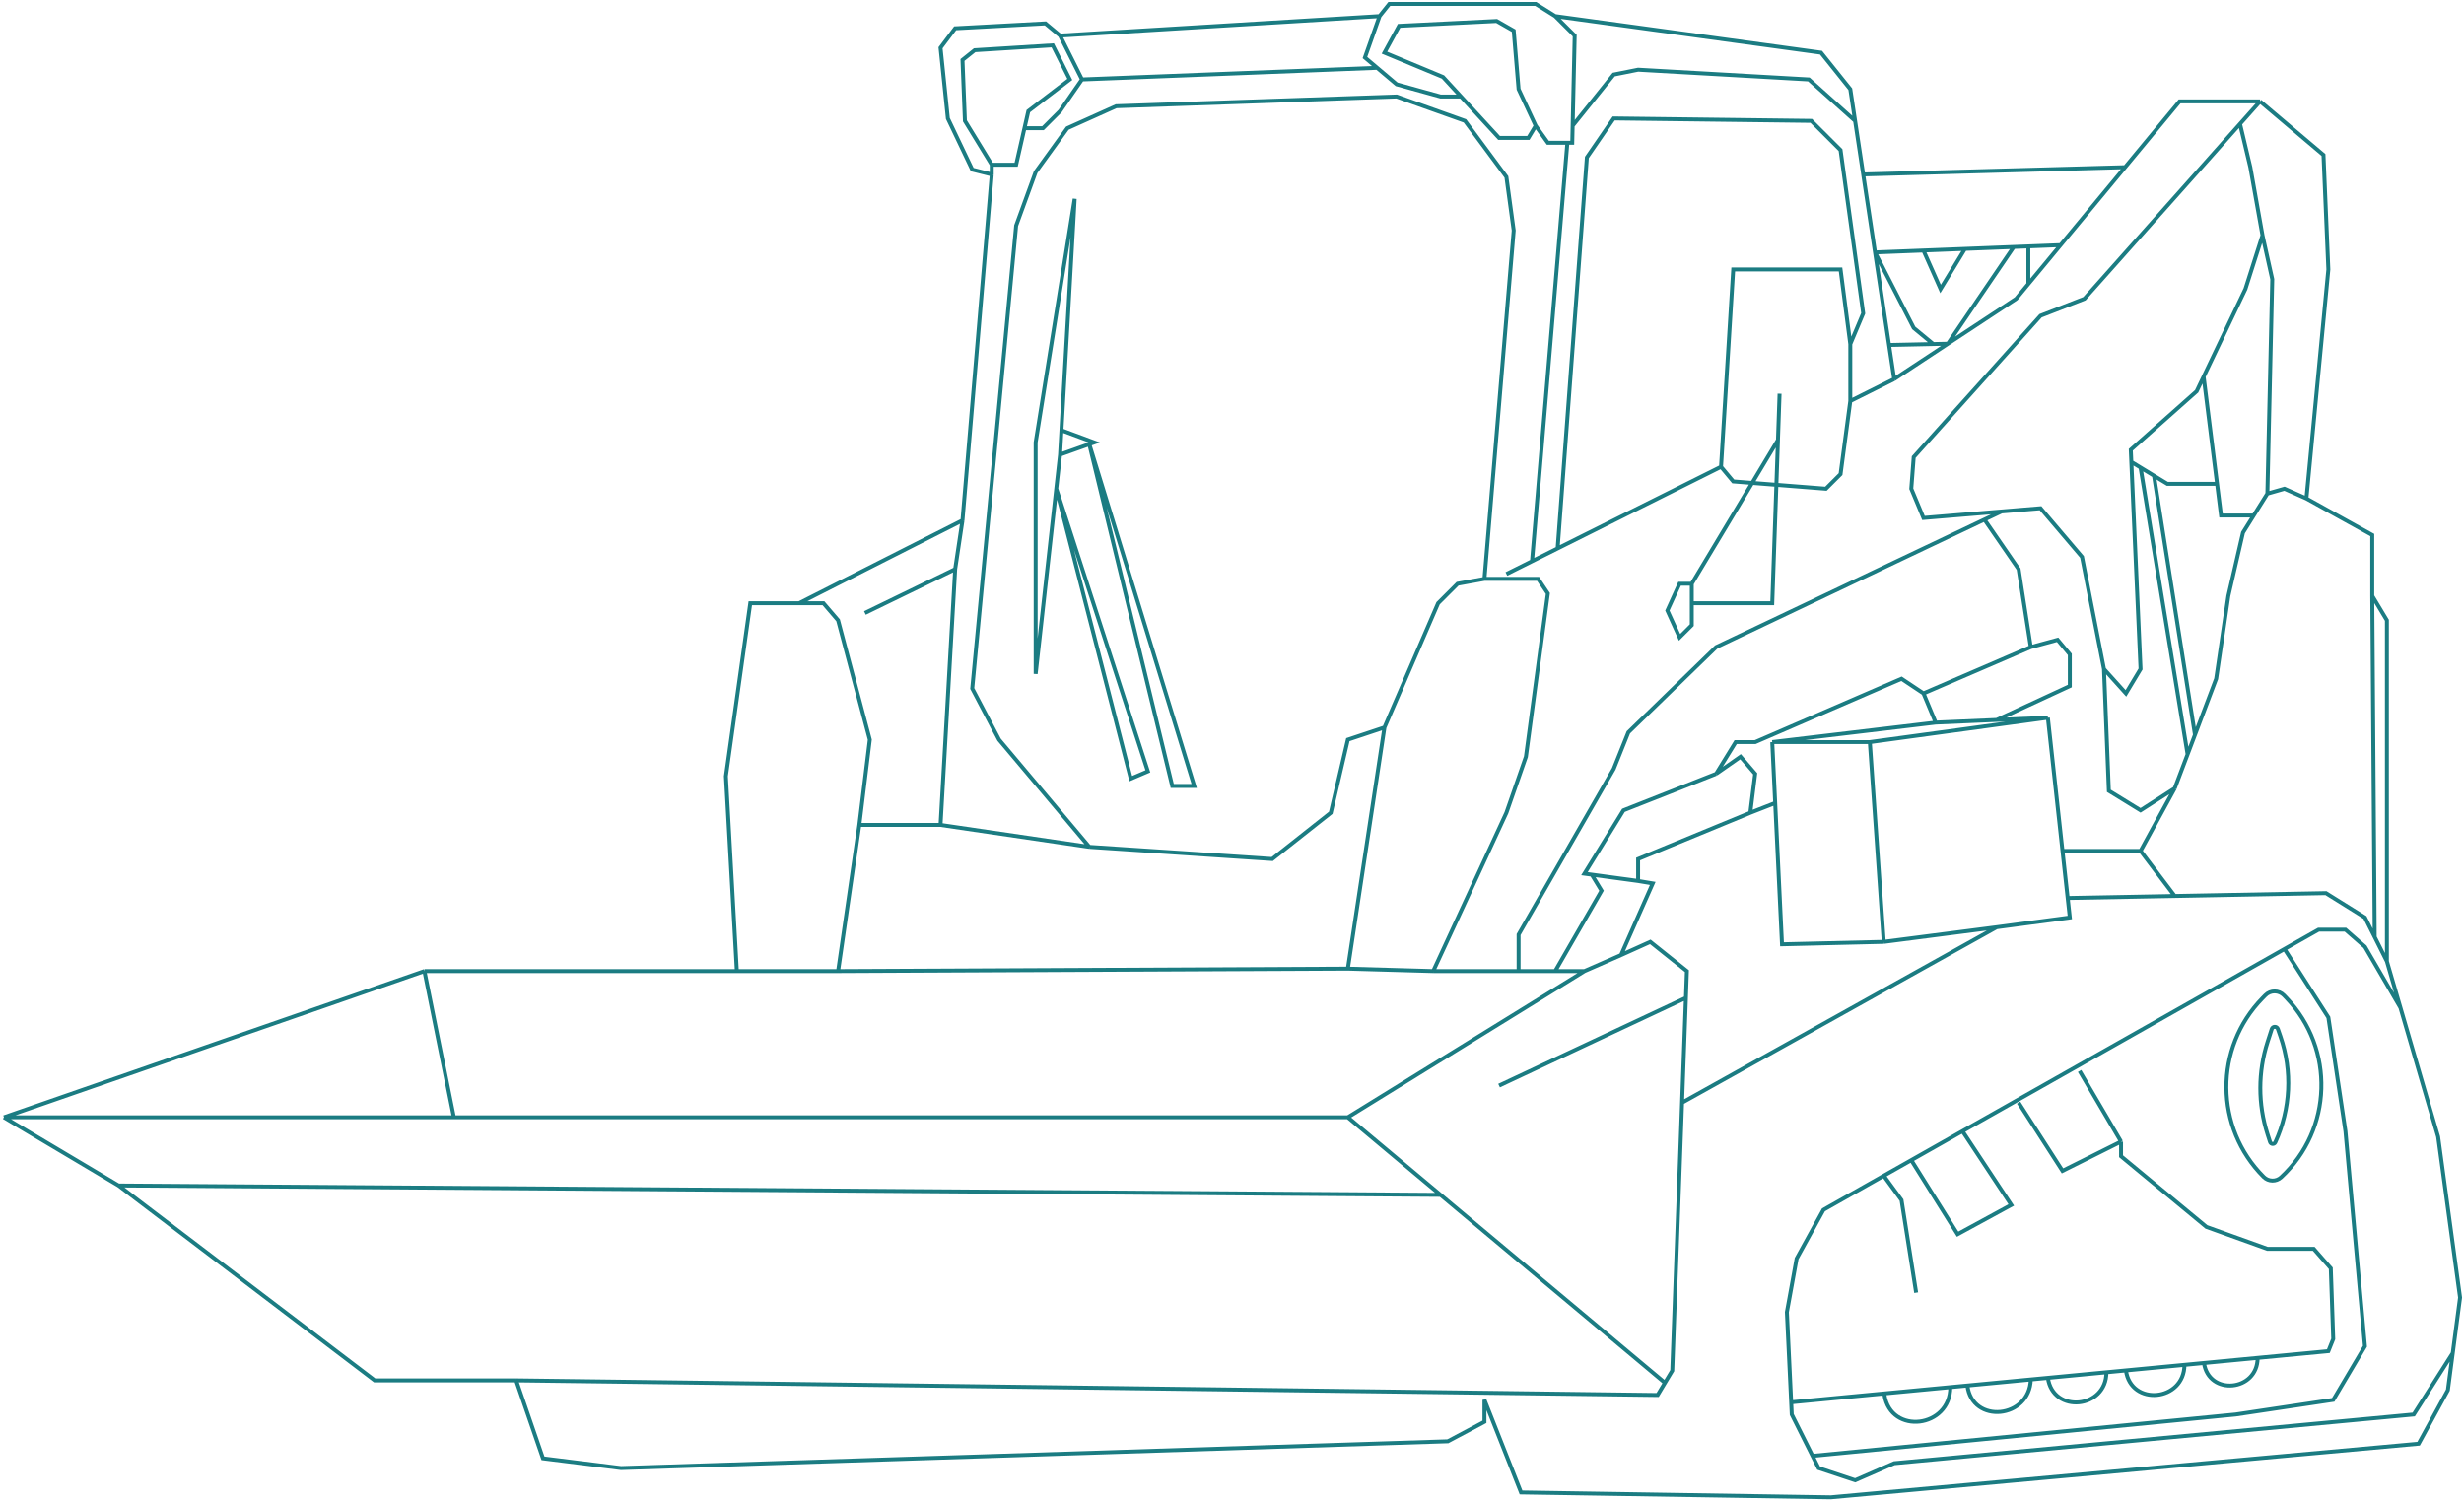 <?xml version="1.0" encoding="UTF-8"?> <svg xmlns="http://www.w3.org/2000/svg" viewBox="6077.302 4958.594 627 382.026"><path fill="none" stroke="#1B7C82" fill-opacity="1" stroke-width="1" stroke-opacity="1" font-size-adjust="none" id="tSvgff3270ca13" title="Path 2" d="M 6347.046 4967.654 C 6345.805 4966.62 6344.563 4965.587 6343.322 4964.554 C 6335.667 4964.967 6328.013 4965.38 6320.358 4965.794 C 6319.117 4967.447 6317.875 4969.1 6316.634 4970.753 C 6317.255 4976.746 6317.875 4982.739 6318.496 4988.732 C 6320.565 4993.071 6322.633 4997.411 6324.702 5001.751 C 6326.357 5002.164 6328.012 5002.577 6329.667 5002.99 M 6347.046 4967.654 C 6374.148 4966 6401.25 4964.347 6428.352 4962.694 M 6347.046 4967.654 C 6348.908 4971.373 6350.77 4975.093 6352.632 4978.813 M 6428.352 4962.694 C 6429.179 4961.661 6430.007 4960.627 6430.834 4959.594 C 6443.247 4959.594 6455.661 4959.594 6468.074 4959.594 C 6469.729 4960.627 6471.384 4961.661 6473.039 4962.694 M 6428.352 4962.694 C 6427.111 4966.207 6425.869 4969.72 6424.628 4973.233 C 6425.662 4974.107 6426.697 4974.982 6427.731 4975.856 M 6473.039 4962.694 C 6495.589 4965.794 6518.14 4968.893 6540.69 4971.993 C 6543.173 4975.093 6545.655 4978.193 6548.138 4981.292 C 6548.545 4983.979 6548.952 4986.665 6549.359 4989.352 M 6473.039 4962.694 C 6474.694 4964.347 6476.349 4966 6478.004 4967.654 C 6477.83 4975.3 6477.656 4982.946 6477.482 4990.592 M 6559.31 5055.066 C 6558.872 5052.173 6558.434 5049.28 6557.996 5046.387 M 6559.31 5055.066 C 6563.861 5052.065 6568.413 5049.065 6572.964 5046.064 M 6559.31 5055.066 C 6555.586 5056.926 6551.862 5058.786 6548.138 5060.646 M 6652.408 4984.392 C 6645.581 4984.392 6638.754 4984.392 6631.927 4984.392 C 6627.306 4989.972 6622.686 4995.551 6618.065 5001.131 M 6652.408 4984.392 C 6657.787 4988.938 6663.166 4993.485 6668.545 4998.031 C 6668.959 5007.743 6669.373 5017.456 6669.787 5027.168 C 6667.925 5046.593 6666.063 5066.019 6664.201 5085.444 M 6652.408 4984.392 C 6650.708 4986.302 6649.008 4988.213 6647.308 4990.123 M 6664.201 5085.444 C 6669.787 5088.543 6675.373 5091.643 6680.959 5094.743 C 6680.959 5099.909 6680.959 5105.075 6680.959 5110.241 M 6664.201 5085.444 C 6662.339 5084.617 6660.477 5083.79 6658.615 5082.964 C 6657.167 5083.377 6655.718 5083.79 6654.27 5084.204 M 6680.959 5110.241 C 6682.2 5112.307 6683.441 5114.374 6684.682 5116.441 C 6684.682 5145.371 6684.682 5174.302 6684.682 5203.233 M 6680.959 5110.241 C 6681.166 5139.172 6681.372 5168.103 6681.579 5197.034 M 6684.682 5203.233 C 6685.829 5207.159 6686.975 5211.085 6688.122 5215.012 M 6684.682 5203.233 C 6683.648 5201.166 6682.613 5199.1 6681.579 5197.034 M 6208.64 5309.864 C 6210.916 5316.476 6213.191 5323.089 6215.467 5329.702 C 6222.087 5330.528 6228.708 5331.355 6235.328 5332.182 C 6305.462 5329.909 6375.596 5327.636 6445.73 5325.363 C 6448.833 5323.709 6451.937 5322.056 6455.04 5320.403 C 6455.04 5318.543 6455.04 5316.683 6455.04 5314.824 C 6458.143 5322.676 6461.247 5330.529 6464.35 5338.382 C 6490.624 5338.795 6516.899 5339.208 6543.173 5339.621 C 6593.032 5335.075 6642.892 5330.529 6692.751 5325.983 C 6695.234 5321.436 6697.716 5316.89 6700.199 5312.344 C 6700.613 5309.203 6701.026 5306.062 6701.44 5302.921 M 6208.64 5309.864 C 6196.64 5309.864 6184.641 5309.864 6172.642 5309.864 C 6150.919 5293.332 6129.196 5276.8 6107.473 5260.268 M 6208.64 5309.864 C 6305.462 5311.104 6402.284 5312.344 6499.106 5313.584 C 6499.727 5312.55 6500.347 5311.517 6500.968 5310.484 M 6107.473 5260.268 C 6097.749 5254.482 6088.026 5248.696 6078.302 5242.91 M 6107.473 5260.268 C 6219.604 5261.066 6331.736 5261.864 6443.868 5262.662 M 6078.302 5242.91 C 6113.969 5230.511 6149.635 5218.112 6185.302 5205.713 M 6078.302 5242.91 C 6116.469 5242.91 6154.635 5242.91 6192.802 5242.91 M 6185.302 5205.713 C 6211.802 5205.713 6238.302 5205.713 6264.802 5205.713 C 6263.873 5189.181 6262.945 5172.649 6262.016 5156.117 C 6264.085 5141.445 6266.154 5126.773 6268.223 5112.101 C 6272.361 5112.101 6276.498 5112.101 6280.636 5112.101 M 6185.302 5205.713 C 6220.39 5205.713 6255.478 5205.713 6290.566 5205.713 M 6185.302 5205.713 C 6187.802 5218.112 6190.302 5230.511 6192.802 5242.91 M 6280.636 5112.101 C 6294.497 5105.075 6308.359 5098.049 6322.22 5091.023 M 6280.636 5112.101 C 6282.705 5112.101 6284.773 5112.101 6286.842 5112.101 C 6288.083 5113.547 6289.325 5114.994 6290.566 5116.441 C 6293.256 5126.566 6295.945 5136.692 6298.635 5146.818 C 6297.747 5154.05 6296.859 5161.283 6295.971 5168.516 M 6322.22 5091.023 C 6324.702 5061.679 6327.185 5032.335 6329.667 5002.99 M 6322.22 5091.023 C 6321.599 5095.156 6320.979 5099.289 6320.358 5103.422 M 6329.667 5002.99 C 6329.667 5002.164 6329.667 5001.337 6329.667 5000.511 M 6551.424 5002.99 C 6573.638 5002.371 6595.851 5001.751 6618.065 5001.131 M 6551.424 5002.99 C 6552.425 5009.603 6553.427 5016.216 6554.428 5022.829 M 6551.424 5002.99 C 6550.736 4998.444 6550.047 4993.898 6549.359 4989.352 M 6618.065 5001.131 C 6612.589 5007.743 6607.113 5014.356 6601.637 5020.969 M 6554.428 5022.829 C 6555.617 5030.681 6556.807 5038.534 6557.996 5046.387 M 6554.428 5022.829 C 6558.538 5022.667 6562.648 5022.505 6566.758 5022.343 M 6554.428 5022.829 C 6557.71 5029.235 6560.993 5035.641 6564.275 5042.047 C 6565.93 5043.413 6567.586 5044.779 6569.241 5046.145 M 6601.637 5020.969 C 6598.907 5021.077 6596.176 5021.184 6593.446 5021.292 M 6601.637 5020.969 C 6598.907 5024.266 6596.176 5027.563 6593.446 5030.86 M 6557.996 5046.387 C 6561.744 5046.306 6565.493 5046.225 6569.241 5046.145 M 6572.964 5046.064 C 6578.757 5042.245 6584.55 5038.427 6590.343 5034.608 C 6591.377 5033.359 6592.412 5032.109 6593.446 5030.86 M 6572.964 5046.064 C 6578.55 5037.856 6584.136 5029.647 6589.722 5021.438 M 6572.964 5046.064 C 6571.723 5046.091 6570.482 5046.118 6569.241 5046.145 M 6593.446 5021.292 C 6593.446 5024.481 6593.446 5027.671 6593.446 5030.86 M 6593.446 5021.292 C 6592.205 5021.341 6590.963 5021.389 6589.722 5021.438 M 6589.722 5021.438 C 6585.584 5021.601 6581.447 5021.764 6577.309 5021.927 M 6566.758 5022.343 C 6568.206 5025.605 6569.654 5028.866 6571.102 5032.128 C 6573.171 5028.728 6575.24 5025.328 6577.309 5021.927 M 6566.758 5022.343 C 6570.275 5022.204 6573.792 5022.066 6577.309 5021.927 M 6612.686 5128.84 C 6610.824 5119.334 6608.962 5109.828 6607.1 5100.322 C 6603.583 5096.189 6600.066 5092.056 6596.549 5087.923 C 6593.239 5088.198 6589.929 5088.474 6586.619 5088.75 M 6612.686 5128.84 C 6614.548 5130.906 6616.41 5132.972 6618.272 5135.039 C 6619.513 5132.972 6620.755 5130.906 6621.996 5128.84 C 6621.214 5111.274 6620.433 5093.709 6619.651 5076.144 M 6612.686 5128.84 C 6613.1 5139.172 6613.514 5149.504 6613.928 5159.837 C 6616.617 5161.49 6619.307 5163.143 6621.996 5164.797 C 6624.892 5162.937 6627.789 5161.077 6630.685 5159.217 M 6653.029 5018.489 C 6651.581 5023.035 6650.132 5027.582 6648.684 5032.128 C 6645.138 5039.567 6641.591 5047.007 6638.045 5054.446 M 6653.029 5018.489 C 6651.995 5012.703 6650.96 5006.917 6649.926 5001.131 C 6649.053 4997.461 6648.181 4993.792 6647.308 4990.123 M 6653.029 5018.489 C 6653.857 5022.209 6654.684 5025.928 6655.512 5029.648 C 6655.098 5047.833 6654.684 5066.019 6654.27 5084.204 M 6647.308 4990.123 C 6634.112 5004.951 6620.917 5019.779 6607.721 5034.608 C 6603.997 5036.054 6600.273 5037.501 6596.549 5038.947 C 6585.791 5050.933 6575.033 5062.918 6564.275 5074.904 C 6564.068 5077.59 6563.862 5080.277 6563.655 5082.964 C 6564.689 5085.443 6565.724 5087.923 6566.758 5090.403 C 6573.378 5089.852 6579.999 5089.301 6586.619 5088.75 M 6654.27 5084.204 C 6653.106 5086.063 6651.943 5087.923 6650.779 5089.783 M 6630.685 5159.217 C 6631.779 5156.324 6632.874 5153.431 6633.968 5150.538 M 6630.685 5159.217 C 6627.789 5164.521 6624.892 5169.825 6621.996 5175.129 M 6638.045 5054.446 C 6637.454 5055.686 6636.862 5056.926 6636.271 5058.166 C 6630.685 5063.125 6625.1 5068.085 6619.514 5073.045 C 6619.56 5074.078 6619.605 5075.111 6619.651 5076.144 M 6638.045 5054.446 C 6639.186 5063.539 6640.326 5072.631 6641.467 5081.724 M 6650.779 5089.783 C 6649.874 5091.229 6648.969 5092.676 6648.064 5094.123 C 6646.823 5099.495 6645.581 5104.868 6644.34 5110.241 C 6643.306 5117.267 6642.271 5124.293 6641.237 5131.32 C 6639.439 5136.072 6637.642 5140.825 6635.844 5145.578 M 6650.779 5089.783 C 6648.012 5089.783 6645.245 5089.783 6642.478 5089.783 C 6642.141 5087.096 6641.804 5084.41 6641.467 5081.724 M 6619.651 5076.144 C 6620.433 5076.619 6621.214 5077.095 6621.996 5077.571 M 6641.467 5081.724 C 6637.252 5081.724 6633.038 5081.724 6628.823 5081.724 C 6627.685 5081.031 6626.548 5080.339 6625.41 5079.647 M 6621.996 5077.571 C 6625.987 5101.893 6629.977 5126.215 6633.968 5150.538 M 6621.996 5077.571 C 6623.134 5078.263 6624.272 5078.955 6625.41 5079.647 M 6633.968 5150.538 C 6634.593 5148.884 6635.219 5147.231 6635.844 5145.578 M 6625.41 5079.647 C 6628.888 5101.624 6632.366 5123.601 6635.844 5145.578 M 6329.667 5000.511 C 6327.391 4996.791 6325.116 4993.071 6322.84 4989.352 C 6322.633 4984.185 6322.427 4979.019 6322.22 4973.853 C 6323.254 4973.026 6324.289 4972.2 6325.323 4971.373 C 6331.943 4970.96 6338.564 4970.547 6345.184 4970.133 C 6346.632 4973.026 6348.08 4975.919 6349.528 4978.813 C 6346.011 4981.499 6342.494 4984.185 6338.977 4986.872 C 6338.648 4988.318 6338.319 4989.765 6337.99 4991.211 M 6329.667 5000.511 C 6331.736 5000.511 6333.805 5000.511 6335.874 5000.511 C 6336.579 4997.411 6337.285 4994.311 6337.99 4991.211 M 6468.074 4990.592 C 6467.453 4991.625 6466.833 4992.658 6466.212 4993.691 C 6463.729 4993.691 6461.247 4993.691 6458.764 4993.691 C 6455.528 4990.178 6452.293 4986.665 6449.057 4983.152 M 6468.074 4990.592 C 6466.626 4987.492 6465.177 4984.392 6463.729 4981.292 C 6463.315 4976.333 6462.902 4971.373 6462.488 4966.414 C 6461.04 4965.587 6459.591 4964.76 6458.143 4963.934 C 6449.868 4964.347 6441.592 4964.76 6433.317 4965.174 C 6432.076 4967.447 6430.834 4969.72 6429.593 4971.993 C 6434.558 4974.06 6439.524 4976.126 6444.489 4978.193 C 6446.012 4979.846 6447.534 4981.499 6449.057 4983.152 M 6468.074 4990.592 C 6469.108 4992.038 6470.143 4993.485 6471.177 4994.931 C 6472.832 4994.931 6474.487 4994.931 6476.142 4994.931 M 6449.057 4983.152 C 6447.327 4983.152 6445.598 4983.152 6443.868 4983.152 C 6440.144 4982.119 6436.42 4981.086 6432.696 4980.052 C 6431.041 4978.654 6429.386 4977.255 6427.731 4975.856 M 6352.632 4978.813 C 6350.77 4981.499 6348.908 4984.185 6347.046 4986.872 C 6345.598 4988.318 6344.149 4989.765 6342.701 4991.211 C 6341.131 4991.211 6339.56 4991.211 6337.99 4991.211 M 6352.632 4978.813 C 6377.665 4977.827 6402.698 4976.841 6427.731 4975.856 M 6455.04 5105.902 C 6457.523 5076.351 6460.005 5046.8 6462.488 5017.249 C 6461.867 5012.703 6461.247 5008.157 6460.626 5003.61 C 6457.109 4998.858 6453.592 4994.105 6450.075 4989.352 C 6444.282 4987.285 6438.489 4985.219 6432.696 4983.152 C 6408.904 4983.979 6385.113 4984.805 6361.321 4985.632 C 6357.183 4987.492 6353.046 4989.352 6348.908 4991.211 C 6346.218 4994.931 6343.529 4998.651 6340.839 5002.371 C 6339.184 5006.917 6337.529 5011.463 6335.874 5016.009 C 6332.15 5055.272 6328.426 5094.536 6324.702 5133.799 C 6326.978 5138.138 6329.253 5142.478 6331.529 5146.818 C 6339.184 5155.91 6346.839 5165.003 6354.494 5174.096 M 6455.04 5105.902 C 6452.764 5106.315 6450.489 5106.728 6448.213 5107.142 C 6446.558 5108.795 6444.902 5110.448 6443.247 5112.101 C 6438.696 5122.64 6434.144 5133.179 6429.593 5143.718 M 6455.04 5105.902 C 6459.591 5105.902 6464.143 5105.902 6468.694 5105.902 C 6469.522 5107.141 6470.349 5108.381 6471.177 5109.621 C 6469.315 5123.466 6467.453 5137.312 6465.591 5151.158 C 6463.936 5155.911 6462.281 5160.664 6460.626 5165.417 C 6454.419 5178.849 6448.213 5192.281 6442.006 5205.713 M 6429.593 5143.718 C 6426.49 5164.176 6423.386 5184.634 6420.283 5205.093 M 6429.593 5143.718 C 6426.49 5144.751 6423.386 5145.784 6420.283 5146.818 C 6418.835 5153.017 6417.387 5159.217 6415.939 5165.417 C 6410.974 5169.343 6406.008 5173.269 6401.043 5177.196 C 6385.527 5176.162 6370.01 5175.129 6354.494 5174.096 M 6420.283 5205.093 C 6427.524 5205.299 6434.765 5205.506 6442.006 5205.713 M 6420.283 5205.093 C 6377.044 5205.299 6333.805 5205.506 6290.566 5205.713 M 6480.487 5205.713 C 6478.004 5205.713 6475.522 5205.713 6473.039 5205.713 M 6480.487 5205.713 C 6483.59 5204.353 6486.694 5202.993 6489.797 5201.633 M 6480.487 5205.713 C 6460.419 5218.112 6440.351 5230.511 6420.283 5242.91 M 6442.006 5205.713 C 6449.247 5205.713 6456.488 5205.713 6463.729 5205.713 M 6354.494 5174.096 C 6341.874 5172.236 6329.254 5170.376 6316.634 5168.516 M 6290.566 5205.713 C 6292.368 5193.314 6294.169 5180.915 6295.971 5168.516 M 6463.729 5205.713 C 6463.729 5202.613 6463.729 5199.513 6463.729 5196.414 C 6471.798 5182.362 6479.866 5168.31 6487.935 5154.258 C 6489.176 5151.158 6490.418 5148.058 6491.659 5144.958 C 6499.107 5137.725 6506.554 5130.492 6514.002 5123.26 C 6536.759 5112.445 6559.517 5101.63 6582.274 5090.815 M 6463.729 5205.713 C 6466.832 5205.713 6469.936 5205.713 6473.039 5205.713 M 6586.619 5088.75 C 6585.171 5089.438 6583.722 5090.126 6582.274 5090.815 M 6701.44 5302.921 C 6702.061 5298.209 6702.681 5293.497 6703.302 5288.786 C 6701.44 5275.147 6699.578 5261.508 6697.716 5247.869 C 6694.518 5236.916 6691.32 5225.964 6688.122 5215.012 M 6701.44 5302.921 C 6698.13 5308.128 6694.82 5313.335 6691.51 5318.543 C 6647.443 5322.676 6603.377 5326.809 6559.31 5330.942 C 6556 5332.388 6552.69 5333.835 6549.38 5335.282 C 6546.277 5334.248 6543.173 5333.215 6540.07 5332.182 C 6539.553 5331.148 6539.035 5330.115 6538.518 5329.082 M 6688.122 5215.012 C 6685.114 5209.846 6682.105 5204.68 6679.097 5199.514 C 6677.442 5198.067 6675.786 5196.62 6674.131 5195.174 C 6671.855 5195.174 6669.58 5195.174 6667.304 5195.174 C 6664.408 5196.813 6661.511 5198.452 6658.615 5200.091 M 6606.48 5231.131 C 6609.997 5237.123 6613.514 5243.116 6617.031 5249.109 M 6617.031 5249.109 C 6617.031 5250.349 6617.031 5251.589 6617.031 5252.829 C 6624.272 5258.821 6631.513 5264.814 6638.754 5270.807 C 6643.926 5272.667 6649.098 5274.527 6654.27 5276.387 C 6658.201 5276.387 6662.132 5276.387 6666.063 5276.387 C 6667.511 5278.04 6668.959 5279.693 6670.407 5281.347 C 6670.614 5287.339 6670.821 5293.332 6671.028 5299.325 C 6670.614 5300.358 6670.201 5301.391 6669.787 5302.425 C 6663.787 5302.996 6657.788 5303.567 6651.788 5304.139 M 6617.031 5249.109 C 6612.066 5251.589 6607.1 5254.069 6602.135 5256.549 C 6598.411 5250.762 6594.687 5244.976 6590.963 5239.19 M 6533.095 5315.444 C 6532.73 5307.798 6532.366 5300.152 6532.001 5292.506 C 6532.829 5287.959 6533.656 5283.413 6534.484 5278.867 C 6536.76 5274.734 6539.035 5270.601 6541.311 5266.468 C 6546.424 5263.575 6551.536 5260.682 6556.649 5257.789 M 6533.095 5315.444 C 6533.144 5316.477 6533.193 5317.51 6533.242 5318.543 C 6535.001 5322.056 6536.759 5325.569 6538.518 5329.082 M 6533.095 5315.444 C 6546.592 5314.158 6560.088 5312.872 6573.585 5311.587 M 6556.649 5257.789 C 6558.157 5259.855 6559.664 5261.921 6561.172 5263.988 C 6562.413 5271.84 6563.655 5279.693 6564.896 5287.546 M 6556.649 5257.789 C 6558.984 5256.467 6561.32 5255.146 6563.655 5253.825 M 6563.655 5253.825 C 6567.586 5260.105 6571.516 5266.386 6575.447 5272.667 C 6579.998 5270.187 6584.55 5267.707 6589.101 5265.228 C 6584.963 5258.968 6580.826 5252.708 6576.688 5246.449 M 6563.655 5253.825 C 6567.999 5251.366 6572.344 5248.907 6576.688 5246.449 M 6576.688 5246.449 C 6603.997 5230.996 6631.306 5215.543 6658.615 5200.091 M 6556.827 5313.584 C 6556.827 5313.584 6556.827 5313.584 6556.827 5313.584 C 6558.45 5323.849 6573.585 5321.98 6573.585 5311.587 C 6573.585 5311.587 6573.585 5311.587 6573.585 5311.587 M 6573.585 5311.587 C 6575.033 5311.449 6576.482 5311.311 6577.93 5311.173 M 6577.93 5311.173 C 6577.93 5311.173 6577.93 5311.173 6577.93 5311.173 C 6579.144 5321.102 6593.78 5319.635 6594.067 5309.636 C 6594.067 5309.636 6594.067 5309.636 6594.067 5309.636 M 6577.93 5311.173 C 6583.309 5310.66 6588.688 5310.148 6594.067 5309.636 M 6594.067 5309.636 C 6595.515 5309.498 6596.963 5309.36 6598.411 5309.223 M 6598.411 5309.223 C 6598.411 5309.223 6598.411 5309.223 6598.411 5309.223 C 6599.727 5318.425 6613.307 5317.1 6613.307 5307.804 C 6613.307 5307.804 6613.307 5307.804 6613.307 5307.804 M 6598.411 5309.223 C 6603.376 5308.75 6608.342 5308.277 6613.307 5307.804 M 6613.307 5307.804 C 6614.962 5307.646 6616.617 5307.488 6618.272 5307.331 M 6618.272 5307.331 C 6618.272 5307.331 6618.272 5307.331 6618.272 5307.331 C 6619.533 5316.536 6633.113 5315.203 6633.168 5305.912 C 6633.168 5305.912 6633.168 5305.912 6633.168 5305.912 M 6618.272 5307.331 C 6623.237 5306.858 6628.203 5306.385 6633.168 5305.912 M 6633.168 5305.912 C 6634.823 5305.754 6636.478 5305.596 6638.133 5305.439 M 6638.133 5305.439 C 6638.133 5305.439 6638.133 5305.439 6638.133 5305.439 C 6639.339 5313.875 6651.788 5312.661 6651.788 5304.139 C 6651.788 5304.139 6651.788 5304.139 6651.788 5304.139 M 6638.133 5305.439 C 6642.685 5305.005 6647.236 5304.572 6651.788 5304.139 M 6658.615 5200.091 C 6662.339 5205.891 6666.063 5211.691 6669.787 5217.492 C 6671.235 5227.144 6672.683 5236.796 6674.131 5246.449 C 6675.786 5264.694 6677.442 5282.939 6679.097 5301.185 C 6676.407 5305.731 6673.718 5310.277 6671.028 5314.824 C 6662.753 5316.063 6654.477 5317.303 6646.202 5318.543 C 6610.307 5322.056 6574.413 5325.569 6538.518 5329.082 M 6505.328 5239.19 C 6504.495 5261.921 6503.663 5284.652 6502.83 5307.384 C 6502.209 5308.417 6501.589 5309.45 6500.968 5310.484 M 6505.328 5239.19 C 6532.011 5224.311 6558.695 5209.432 6585.378 5194.554 M 6505.328 5239.19 C 6505.654 5230.304 6505.979 5221.418 6506.305 5212.533 M 6585.378 5194.554 C 6591.584 5193.727 6597.791 5192.9 6603.997 5192.074 C 6603.815 5190.421 6603.634 5188.768 6603.452 5187.115 M 6585.378 5194.554 C 6575.802 5195.794 6566.225 5197.034 6556.649 5198.274 M 6598.411 5141.239 C 6583.308 5143.305 6568.206 5145.371 6553.103 5147.438 M 6598.411 5141.239 C 6594.067 5141.427 6589.722 5141.616 6585.378 5141.805 M 6598.411 5141.239 C 6599.652 5152.535 6600.894 5163.832 6602.135 5175.129 M 6553.103 5147.438 C 6554.285 5164.383 6555.467 5181.328 6556.649 5198.274 M 6553.103 5147.438 C 6544.828 5147.438 6536.552 5147.438 6528.277 5147.438 M 6556.649 5198.274 C 6548.019 5198.48 6539.39 5198.687 6530.76 5198.894 C 6530.182 5186.908 6529.603 5174.922 6529.025 5162.937 M 6528.277 5147.438 C 6542.138 5145.785 6556 5144.132 6569.861 5142.479 M 6528.277 5147.438 C 6528.526 5152.604 6528.776 5157.77 6529.025 5162.937 M 6569.861 5142.479 C 6575.033 5142.254 6580.206 5142.029 6585.378 5141.805 M 6569.861 5142.479 C 6568.827 5139.999 6567.792 5137.519 6566.758 5135.039 M 6603.452 5187.115 C 6603.013 5183.119 6602.574 5179.124 6602.135 5175.129 M 6603.452 5187.115 C 6612.53 5186.943 6621.607 5186.772 6630.685 5186.601 M 6681.579 5197.034 C 6680.752 5195.38 6679.924 5193.727 6679.097 5192.074 C 6675.787 5190.007 6672.476 5187.941 6669.166 5185.875 C 6656.339 5186.117 6643.512 5186.359 6630.685 5186.601 M 6582.274 5090.815 C 6585.17 5095.017 6588.067 5099.219 6590.963 5103.422 C 6591.998 5110.034 6593.032 5116.647 6594.067 5123.26 M 6594.067 5123.26 C 6596.343 5122.64 6598.618 5122.02 6600.894 5121.4 C 6601.928 5122.64 6602.963 5123.88 6603.997 5125.12 C 6603.997 5127.806 6603.997 5130.492 6603.997 5133.179 C 6597.791 5136.054 6591.584 5138.929 6585.378 5141.805 M 6594.067 5123.26 C 6584.964 5127.186 6575.861 5131.112 6566.758 5135.039 M 6566.758 5135.039 C 6564.896 5133.799 6563.034 5132.559 6561.172 5131.32 C 6548.759 5136.692 6536.346 5142.065 6523.933 5147.438 C 6522.278 5147.438 6520.622 5147.438 6518.967 5147.438 C 6517.312 5150.124 6515.657 5152.81 6514.002 5155.497 M 6514.002 5155.497 C 6516.071 5154.05 6518.14 5152.604 6520.209 5151.158 C 6521.45 5152.604 6522.692 5154.05 6523.933 5155.497 C 6523.519 5158.803 6523.105 5162.11 6522.691 5165.417 M 6514.002 5155.497 C 6506.14 5158.597 6498.279 5161.697 6490.417 5164.797 C 6487.107 5170.169 6483.797 5175.542 6480.487 5180.915 C 6481.108 5180.999 6481.728 5181.084 6482.349 5181.169 M 6522.691 5165.417 C 6524.802 5164.59 6526.914 5163.763 6529.025 5162.937 M 6522.691 5165.417 C 6513.174 5169.343 6503.658 5173.269 6494.141 5177.196 C 6494.141 5179.055 6494.141 5180.915 6494.141 5182.775 M 6494.141 5182.775 C 6490.21 5182.239 6486.28 5181.704 6482.349 5181.169 M 6494.141 5182.775 C 6495.382 5182.981 6496.624 5183.188 6497.865 5183.395 C 6495.176 5189.474 6492.486 5195.553 6489.797 5201.633 M 6482.349 5181.169 C 6483.176 5182.531 6484.004 5183.893 6484.831 5185.255 C 6480.9 5192.074 6476.97 5198.893 6473.039 5205.713 M 6489.797 5201.633 C 6492.279 5200.513 6494.762 5199.393 6497.244 5198.274 C 6500.347 5200.753 6503.451 5203.233 6506.554 5205.713 C 6506.471 5207.986 6506.388 5210.259 6506.305 5212.533 M 6602.135 5175.129 C 6608.755 5175.129 6615.376 5175.129 6621.996 5175.129 M 6621.996 5175.129 C 6624.892 5178.953 6627.789 5182.777 6630.685 5186.601 M 6548.138 5046.145 C 6549.233 5043.539 6550.329 5040.933 6551.424 5038.327 C 6549.501 5024.482 6547.579 5010.636 6545.656 4996.791 C 6543.173 4994.311 6540.691 4991.831 6538.208 4989.352 C 6521.45 4989.145 6504.693 4988.938 6487.935 4988.732 C 6485.659 4992.038 6483.383 4995.344 6481.107 4998.651 C 6478.625 5031.818 6476.142 5064.985 6473.66 5098.152 M 6548.138 5046.145 C 6548.138 5050.978 6548.138 5055.812 6548.138 5060.646 M 6548.138 5046.145 C 6547.311 5039.819 6546.483 5033.494 6545.656 5027.168 C 6536.553 5027.168 6527.45 5027.168 6518.347 5027.168 C 6517.312 5043.907 6516.278 5060.645 6515.243 5077.384 M 6548.138 5060.646 C 6547.311 5066.845 6546.483 5073.044 6545.656 5079.244 C 6544.415 5080.484 6543.173 5081.724 6541.932 5082.964 C 6534.07 5082.344 6526.209 5081.724 6518.347 5081.104 C 6517.312 5079.864 6516.278 5078.624 6515.243 5077.384 M 6460.626 5104.662 C 6462.798 5103.577 6464.971 5102.492 6467.143 5101.407 M 6515.243 5077.384 C 6501.382 5084.306 6487.521 5091.229 6473.66 5098.152 M 6530.139 5058.786 C 6530.002 5062.712 6529.865 5066.638 6529.728 5070.565 M 6507.796 5107.142 C 6507.796 5108.795 6507.796 5110.448 6507.796 5112.101 C 6514.623 5112.101 6521.45 5112.101 6528.277 5112.101 C 6528.761 5098.255 6529.244 5084.41 6529.728 5070.565 M 6507.796 5107.142 C 6506.761 5107.142 6505.727 5107.142 6504.692 5107.142 C 6503.658 5109.415 6502.623 5111.688 6501.589 5113.961 C 6502.623 5116.234 6503.658 5118.507 6504.692 5120.78 C 6505.727 5119.747 6506.761 5118.714 6507.796 5117.681 C 6507.796 5116.441 6507.796 5115.201 6507.796 5113.961C 6507.796 5111.688 6507.796 5109.415 6507.796 5107.142Z M 6507.796 5107.142 C 6515.107 5094.949 6522.417 5082.757 6529.728 5070.565 M 6473.66 5098.152 C 6471.488 5099.237 6469.315 5100.322 6467.143 5101.407 M 6477.482 4990.592 C 6477.449 4992.038 6477.416 4993.485 6477.383 4994.931 C 6476.969 4994.931 6476.556 4994.931 6476.142 4994.931 M 6477.482 4990.592 C 6480.966 4986.252 6484.451 4981.912 6487.935 4977.573 C 6490.004 4977.159 6492.072 4976.746 6494.141 4976.333 C 6508.623 4977.159 6523.105 4977.986 6537.587 4978.813 C 6541.511 4982.326 6545.435 4985.839 6549.359 4989.352 M 6476.142 4994.931 C 6473.142 5030.423 6470.143 5065.915 6467.143 5101.407 M 6347.046 5074.285 C 6347.164 5072.218 6347.282 5070.151 6347.4 5068.085 M 6347.046 5074.285 C 6349.529 5073.399 6352.011 5072.513 6354.494 5071.628 M 6347.046 5074.285 C 6346.724 5077.178 6346.402 5080.071 6346.08 5082.964 M 6347.4 5068.085 C 6348.523 5048.453 6349.647 5028.822 6350.77 5009.19 C 6347.46 5029.855 6344.149 5050.52 6340.839 5071.185 C 6340.839 5090.816 6340.839 5110.448 6340.839 5130.08 C 6342.586 5114.374 6344.333 5098.669 6346.08 5082.964 M 6347.4 5068.085 C 6350.178 5069.118 6352.957 5070.151 6355.735 5071.185 C 6355.321 5071.332 6354.908 5071.48 6354.494 5071.628 M 6354.494 5071.628 C 6363.39 5100.617 6372.286 5129.607 6381.182 5158.597 C 6379.32 5158.597 6377.458 5158.597 6375.596 5158.597C 6368.562 5129.607 6361.528 5100.617 6354.494 5071.628Z M 6346.08 5082.964 C 6353.85 5106.935 6361.619 5130.906 6369.389 5154.878 C 6367.941 5155.497 6366.493 5156.117 6365.045 5156.737C 6358.723 5132.146 6352.402 5107.555 6346.08 5082.964Z M 6297.393 5114.581 C 6305.048 5110.861 6312.703 5107.141 6320.358 5103.422 M 6320.358 5103.422 C 6319.117 5125.12 6317.875 5146.818 6316.634 5168.516 M 6316.634 5168.516 C 6309.746 5168.516 6302.859 5168.516 6295.971 5168.516 M 6420.283 5242.91 C 6428.145 5249.494 6436.006 5256.078 6443.868 5262.662 M 6420.283 5242.91 C 6344.456 5242.91 6268.629 5242.91 6192.802 5242.91 M 6500.968 5310.484 C 6481.935 5294.543 6462.901 5278.602 6443.868 5262.662 M 6458.764 5234.851 C 6474.611 5227.411 6490.458 5219.972 6506.305 5212.533 M 6657.771 5258.173 C 6657.771 5258.173 6657.771 5258.173 6657.771 5258.173 C 6656.509 5259.343 6654.547 5259.305 6653.33 5258.089 C 6653.33 5258.089 6653.33 5258.089 6653.33 5258.089 C 6640.795 5245.568 6640.653 5225.272 6653.036 5212.601 C 6653.273 5212.358 6653.51 5212.116 6653.747 5211.874 C 6655.051 5210.539 6657.201 5210.552 6658.489 5211.901 C 6658.712 5212.134 6658.934 5212.367 6659.157 5212.601C 6671.488 5225.519 6670.864 5246.029 6657.771 5258.173Z M 6654.943 5249.193 C 6654.73 5248.529 6654.518 5247.865 6654.305 5247.202 C 6651.861 5239.573 6651.866 5231.37 6654.32 5223.744 C 6654.671 5222.652 6655.023 5221.56 6655.374 5220.468 C 6655.617 5219.713 6656.681 5219.702 6656.94 5220.452 C 6657.162 5221.094 6657.383 5221.736 6657.605 5222.379 C 6660.643 5231.18 6660.172 5240.812 6656.289 5249.274 C 6656.289 5249.274 6656.289 5249.274 6656.289 5249.274C 6656.014 5249.875 6655.144 5249.822 6654.943 5249.193Z"></path><defs> </defs></svg> 